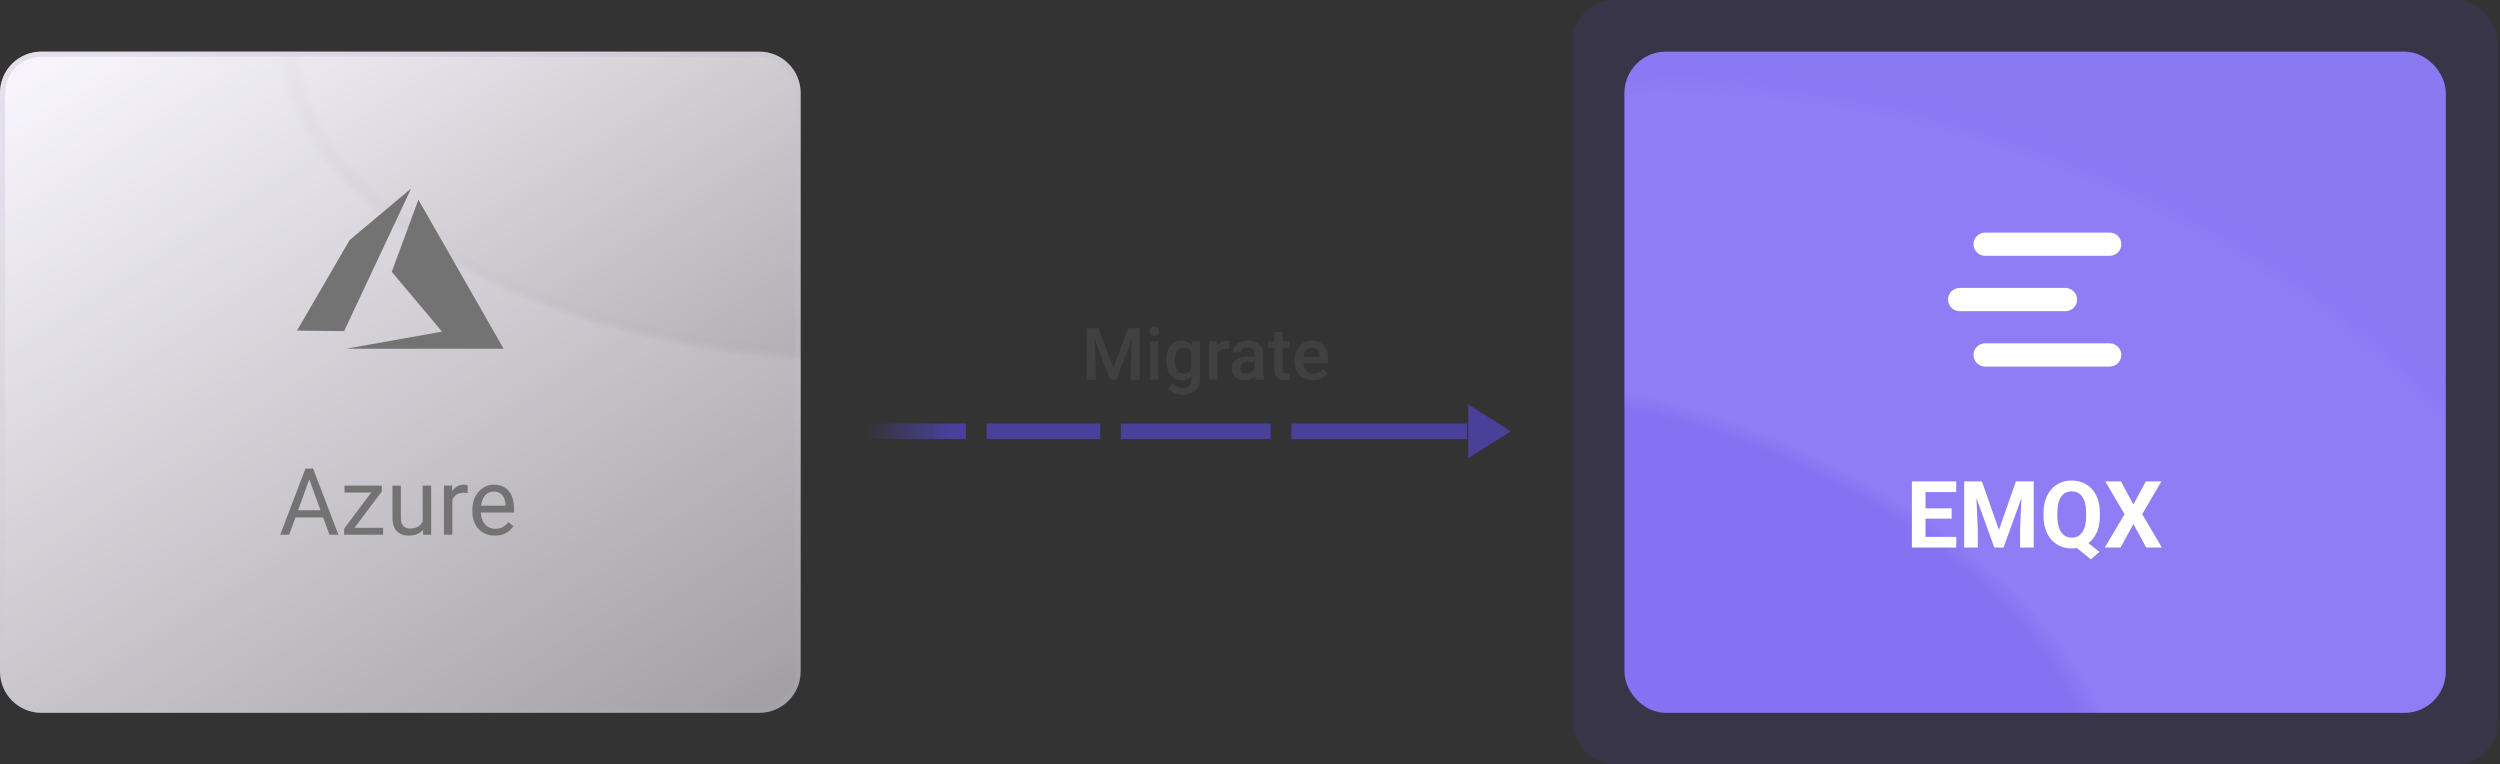 <svg width="484" height="148" viewBox="0 0 484 148" fill="none" xmlns="http://www.w3.org/2000/svg">
<rect x="0" y="0" width="484" height="148" fill="#333333" stroke="none"/>
<path d="M0 18C0 13.582 3.582 10 8 10H147C151.418 10 155 13.582 155 18V130C155 134.418 151.418 138 147 138H8C3.582 138 0 134.418 0 130V18Z" fill="url(#paint0_linear_6178_43251)"/>
<path d="M0 18C0 13.582 3.582 10 8 10H147C151.418 10 155 13.582 155 18V130C155 134.418 151.418 138 147 138H8C3.582 138 0 134.418 0 130V18Z" fill="url(#paint1_radial_6178_43251)" fill-opacity="0.3"/>
<path d="M8 10.5H147C151.142 10.5 154.5 13.858 154.5 18V130C154.5 134.142 151.142 137.5 147 137.5H8C3.858 137.5 0.5 134.142 0.5 130V18C0.5 13.858 3.858 10.5 8 10.5Z" stroke="url(#paint2_linear_6178_43251)" stroke-opacity="0.4"/>
<path fill-rule="evenodd" clip-rule="evenodd" d="M66.621 64.102L79.601 36.482V36.48L67.68 46.482L57.5 64.003L66.621 64.102ZM97.5 67.52L81.001 38.66L75.843 52.621L85.583 64.201L66.982 67.52H97.5Z" fill="#737373"/>
<path d="M60.223 91.857L55.986 103.52H54.255L59.133 90.723H60.249L60.223 91.857ZM63.773 103.52L59.528 91.857L59.502 90.723H60.618L65.514 103.52H63.773ZM63.554 98.783V100.171H56.364V98.783H63.554ZM74.171 102.184V103.52H67.254V102.184H74.171ZM73.916 95.162L67.623 103.52H66.63V102.325L72.879 94.01H73.916V95.162ZM73.195 94.01V95.355H66.7V94.01H73.195ZM81.835 101.323V94.01H83.47V103.52H81.914L81.835 101.323ZM82.143 99.319L82.819 99.301C82.819 99.934 82.752 100.52 82.617 101.059C82.488 101.592 82.277 102.055 81.984 102.448C81.691 102.84 81.308 103.148 80.833 103.371C80.358 103.587 79.781 103.696 79.102 103.696C78.639 103.696 78.214 103.628 77.827 103.494C77.446 103.359 77.118 103.151 76.843 102.87C76.567 102.588 76.353 102.222 76.201 101.771C76.055 101.32 75.981 100.778 75.981 100.145V94.01H77.607V100.163C77.607 100.59 77.654 100.945 77.748 101.226C77.848 101.501 77.98 101.721 78.144 101.885C78.314 102.043 78.501 102.155 78.706 102.219C78.917 102.284 79.134 102.316 79.356 102.316C80.048 102.316 80.596 102.184 81 101.92C81.404 101.651 81.694 101.29 81.87 100.839C82.052 100.382 82.143 99.875 82.143 99.319ZM87.574 95.504V103.52H85.948V94.01H87.53L87.574 95.504ZM90.545 93.957L90.536 95.469C90.401 95.44 90.272 95.422 90.149 95.416C90.032 95.405 89.897 95.399 89.745 95.399C89.37 95.399 89.039 95.457 88.752 95.575C88.465 95.692 88.222 95.856 88.022 96.067C87.823 96.278 87.665 96.53 87.548 96.823C87.436 97.11 87.363 97.426 87.328 97.772L86.871 98.036C86.871 97.461 86.927 96.922 87.038 96.418C87.155 95.915 87.334 95.469 87.574 95.082C87.814 94.69 88.119 94.385 88.488 94.168C88.863 93.946 89.309 93.834 89.824 93.834C89.941 93.834 90.076 93.849 90.228 93.878C90.381 93.902 90.486 93.928 90.545 93.957ZM95.818 103.696C95.156 103.696 94.556 103.584 94.017 103.362C93.483 103.133 93.023 102.814 92.637 102.404C92.256 101.994 91.963 101.507 91.758 100.945C91.553 100.382 91.45 99.767 91.45 99.099V98.73C91.45 97.957 91.564 97.268 91.793 96.665C92.022 96.055 92.332 95.54 92.725 95.118C93.117 94.696 93.562 94.376 94.061 94.16C94.559 93.943 95.074 93.834 95.607 93.834C96.287 93.834 96.873 93.952 97.365 94.186C97.863 94.42 98.27 94.749 98.587 95.17C98.903 95.586 99.138 96.079 99.29 96.647C99.442 97.209 99.519 97.825 99.519 98.493V99.222H92.417V97.895H97.893V97.772C97.869 97.35 97.781 96.94 97.629 96.541C97.482 96.143 97.248 95.815 96.926 95.557C96.603 95.299 96.164 95.17 95.607 95.17C95.238 95.17 94.898 95.249 94.588 95.408C94.277 95.56 94.011 95.788 93.788 96.093C93.565 96.398 93.393 96.77 93.269 97.209C93.147 97.649 93.085 98.156 93.085 98.73V99.099C93.085 99.55 93.147 99.975 93.269 100.373C93.398 100.766 93.583 101.112 93.823 101.411C94.069 101.709 94.365 101.944 94.711 102.114C95.062 102.284 95.461 102.369 95.906 102.369C96.481 102.369 96.967 102.251 97.365 102.017C97.764 101.783 98.112 101.469 98.411 101.077L99.395 101.859C99.19 102.169 98.93 102.465 98.613 102.747C98.297 103.028 97.907 103.256 97.444 103.432C96.987 103.608 96.445 103.696 95.818 103.696Z" fill="#737373"/>
<path d="M211.119 63.547H212.65L215.528 71.224L218.399 63.547H219.931L216.13 73.5H214.913L211.119 63.547ZM210.422 63.547H211.878L212.131 70.191V73.5H210.422V63.547ZM219.172 63.547H220.635V73.5H218.919V70.191L219.172 63.547ZM224.271 66.103V73.5H222.617V66.103H224.271ZM222.508 64.162C222.508 63.911 222.59 63.704 222.754 63.54C222.923 63.371 223.155 63.287 223.451 63.287C223.743 63.287 223.973 63.371 224.142 63.54C224.31 63.704 224.395 63.911 224.395 64.162C224.395 64.408 224.31 64.613 224.142 64.777C223.973 64.941 223.743 65.023 223.451 65.023C223.155 65.023 222.923 64.941 222.754 64.777C222.59 64.613 222.508 64.408 222.508 64.162ZM230.813 66.103H232.311V73.295C232.311 73.96 232.169 74.525 231.887 74.99C231.604 75.455 231.21 75.808 230.704 76.05C230.198 76.296 229.613 76.419 228.947 76.419C228.665 76.419 228.35 76.378 228.004 76.296C227.662 76.214 227.329 76.082 227.006 75.899C226.687 75.722 226.42 75.487 226.206 75.195L226.979 74.225C227.243 74.539 227.535 74.769 227.854 74.915C228.173 75.061 228.507 75.134 228.858 75.134C229.237 75.134 229.558 75.063 229.822 74.922C230.091 74.785 230.299 74.582 230.444 74.314C230.59 74.045 230.663 73.716 230.663 73.329V67.778L230.813 66.103ZM225.789 69.884V69.74C225.789 69.18 225.857 68.669 225.994 68.209C226.131 67.744 226.327 67.345 226.582 67.013C226.837 66.675 227.147 66.418 227.512 66.24C227.876 66.058 228.289 65.967 228.749 65.967C229.228 65.967 229.635 66.053 229.973 66.227C230.314 66.4 230.599 66.648 230.827 66.972C231.055 67.291 231.233 67.674 231.36 68.12C231.493 68.562 231.59 69.054 231.654 69.597V70.055C231.595 70.583 231.495 71.066 231.354 71.504C231.212 71.941 231.025 72.32 230.793 72.639C230.561 72.958 230.273 73.204 229.932 73.377C229.594 73.55 229.196 73.637 228.735 73.637C228.284 73.637 227.876 73.543 227.512 73.356C227.152 73.17 226.842 72.908 226.582 72.57C226.327 72.233 226.131 71.837 225.994 71.381C225.857 70.921 225.789 70.421 225.789 69.884ZM227.437 69.74V69.884C227.437 70.221 227.468 70.535 227.532 70.827C227.601 71.119 227.703 71.376 227.84 71.6C227.981 71.818 228.159 71.992 228.373 72.119C228.592 72.242 228.849 72.304 229.146 72.304C229.533 72.304 229.85 72.222 230.096 72.058C230.346 71.894 230.538 71.672 230.67 71.394C230.807 71.112 230.902 70.797 230.957 70.451V69.214C230.93 68.945 230.873 68.694 230.786 68.462C230.704 68.23 230.592 68.027 230.451 67.853C230.31 67.676 230.132 67.539 229.918 67.443C229.704 67.343 229.451 67.293 229.159 67.293C228.863 67.293 228.605 67.357 228.387 67.484C228.168 67.612 227.988 67.787 227.847 68.011C227.71 68.234 227.607 68.494 227.539 68.79C227.471 69.086 227.437 69.403 227.437 69.74ZM235.674 67.512V73.5H234.026V66.103H235.599L235.674 67.512ZM237.937 66.056L237.923 67.587C237.823 67.569 237.713 67.555 237.595 67.546C237.481 67.537 237.367 67.532 237.253 67.532C236.97 67.532 236.722 67.573 236.508 67.655C236.294 67.733 236.114 67.847 235.968 67.997C235.826 68.143 235.717 68.321 235.64 68.53C235.562 68.74 235.517 68.975 235.503 69.234L235.127 69.262C235.127 68.797 235.173 68.366 235.264 67.97C235.355 67.573 235.492 67.225 235.674 66.924C235.861 66.623 236.093 66.388 236.371 66.22C236.654 66.051 236.979 65.967 237.349 65.967C237.449 65.967 237.556 65.976 237.67 65.994C237.788 66.012 237.877 66.033 237.937 66.056ZM242.893 72.017V68.489C242.893 68.225 242.845 67.997 242.749 67.806C242.653 67.614 242.507 67.466 242.312 67.361C242.12 67.257 241.879 67.204 241.587 67.204C241.318 67.204 241.086 67.25 240.89 67.341C240.694 67.432 240.541 67.555 240.432 67.71C240.322 67.865 240.268 68.04 240.268 68.236H238.627C238.627 67.945 238.698 67.662 238.839 67.389C238.98 67.115 239.185 66.871 239.454 66.657C239.723 66.443 240.044 66.274 240.418 66.151C240.792 66.028 241.211 65.967 241.676 65.967C242.232 65.967 242.724 66.06 243.152 66.247C243.585 66.434 243.925 66.716 244.171 67.095C244.422 67.468 244.547 67.938 244.547 68.503V71.791C244.547 72.128 244.57 72.431 244.615 72.7C244.665 72.965 244.736 73.195 244.827 73.391V73.5H243.139C243.061 73.322 243 73.097 242.954 72.823C242.913 72.545 242.893 72.276 242.893 72.017ZM243.132 69.002L243.146 70.02H241.963C241.658 70.02 241.389 70.05 241.156 70.109C240.924 70.164 240.73 70.246 240.575 70.356C240.42 70.465 240.304 70.597 240.227 70.752C240.149 70.907 240.11 71.082 240.11 71.278C240.11 71.474 240.156 71.654 240.247 71.818C240.338 71.978 240.47 72.103 240.644 72.194C240.821 72.285 241.035 72.331 241.286 72.331C241.623 72.331 241.917 72.263 242.168 72.126C242.423 71.985 242.624 71.814 242.77 71.613C242.915 71.408 242.993 71.215 243.002 71.032L243.535 71.764C243.48 71.951 243.387 72.151 243.255 72.365C243.123 72.579 242.95 72.784 242.735 72.981C242.526 73.172 242.273 73.329 241.977 73.452C241.685 73.575 241.348 73.637 240.965 73.637C240.482 73.637 240.051 73.541 239.673 73.35C239.295 73.154 238.998 72.892 238.784 72.564C238.57 72.231 238.463 71.855 238.463 71.436C238.463 71.044 238.536 70.697 238.682 70.397C238.832 70.091 239.051 69.836 239.338 69.631C239.63 69.426 239.985 69.271 240.404 69.166C240.824 69.057 241.302 69.002 241.84 69.002H243.132ZM249.66 66.103V67.307H245.49V66.103H249.66ZM246.693 64.292H248.341V71.456C248.341 71.684 248.373 71.859 248.437 71.982C248.505 72.101 248.598 72.181 248.717 72.222C248.835 72.263 248.974 72.283 249.134 72.283C249.248 72.283 249.357 72.276 249.462 72.263C249.567 72.249 249.651 72.235 249.715 72.222L249.722 73.48C249.585 73.52 249.425 73.557 249.243 73.589C249.065 73.621 248.86 73.637 248.628 73.637C248.25 73.637 247.915 73.571 247.623 73.439C247.331 73.302 247.104 73.081 246.939 72.775C246.775 72.47 246.693 72.064 246.693 71.559V64.292ZM254.192 73.637C253.646 73.637 253.151 73.548 252.709 73.37C252.271 73.188 251.898 72.935 251.588 72.611C251.283 72.288 251.048 71.907 250.884 71.47C250.72 71.032 250.638 70.561 250.638 70.055V69.781C250.638 69.203 250.722 68.678 250.891 68.209C251.059 67.74 251.294 67.338 251.595 67.006C251.896 66.669 252.251 66.411 252.661 66.233C253.071 66.056 253.516 65.967 253.994 65.967C254.523 65.967 254.985 66.056 255.382 66.233C255.778 66.411 256.106 66.662 256.366 66.985C256.631 67.304 256.826 67.685 256.954 68.127C257.086 68.569 257.152 69.057 257.152 69.59V70.294H251.438V69.111H255.525V68.981C255.516 68.685 255.457 68.407 255.348 68.147C255.243 67.888 255.081 67.678 254.862 67.519C254.644 67.359 254.352 67.279 253.987 67.279C253.714 67.279 253.47 67.338 253.256 67.457C253.046 67.571 252.871 67.737 252.729 67.956C252.588 68.175 252.479 68.439 252.401 68.749C252.328 69.054 252.292 69.398 252.292 69.781V70.055C252.292 70.378 252.335 70.679 252.422 70.957C252.513 71.231 252.645 71.47 252.818 71.675C252.992 71.88 253.201 72.042 253.447 72.16C253.693 72.274 253.974 72.331 254.288 72.331C254.685 72.331 255.038 72.251 255.348 72.092C255.658 71.932 255.926 71.707 256.154 71.415L257.022 72.256C256.863 72.488 256.656 72.712 256.4 72.926C256.145 73.135 255.833 73.306 255.464 73.439C255.099 73.571 254.675 73.637 254.192 73.637Z" fill="#404040"/>
<path opacity="0.5" d="M292.5 83.5L284.25 88.696L284.25 78.304L292.5 83.5Z" fill="#5E4EFF"/>
<path d="M167 83.5H187" stroke="url(#paint3_linear_6178_43251)" stroke-width="3"/>
<path d="M191 83.5H213" stroke="#5E4EFF" stroke-opacity="0.5" stroke-width="3"/>
<path d="M217 83.5H246" stroke="#5E4EFF" stroke-opacity="0.5" stroke-width="3"/>
<path d="M250 83.5H284" stroke="#5E4EFF" stroke-opacity="0.5" stroke-width="3"/>
<rect x="304.5" width="179" height="148" rx="8" fill="#5E4EFF" fill-opacity="0.1"/>
<rect x="316.5" y="12" width="155" height="124" rx="6" fill="#7F6EEF"/>
<rect x="316.5" y="12" width="155" height="124" rx="6" fill="url(#paint4_radial_6178_43251)" fill-opacity="0.2"/>
<rect x="316.5" y="12" width="155" height="124" rx="6" fill="url(#paint5_radial_6178_43251)" fill-opacity="0.2"/>
<rect x="316.5" y="12" width="155" height="124" rx="6" stroke="#7F6EEF" stroke-width="4"/>
<rect x="316.5" y="12" width="155" height="124" rx="6" stroke="url(#paint6_radial_6178_43251)" stroke-opacity="0.2" stroke-width="4"/>
<rect x="316.5" y="12" width="155" height="124" rx="6" stroke="url(#paint7_radial_6178_43251)" stroke-opacity="0.2" stroke-width="4"/>
<path fill-rule="evenodd" clip-rule="evenodd" d="M408.434 45.027H384.427V45.032C384.394 45.031 384.361 45.027 384.328 45.027C383.081 45.027 382.071 46.035 382.071 47.278C382.071 48.521 383.081 49.529 384.328 49.529C384.361 49.529 384.394 49.526 384.427 49.524V49.529H408.434C409.68 49.529 410.691 48.521 410.691 47.278C410.691 46.035 409.68 45.027 408.434 45.027Z" fill="white"/>
<path fill-rule="evenodd" clip-rule="evenodd" d="M408.434 66.471H384.427V66.476C384.394 66.474 384.361 66.471 384.328 66.471C383.081 66.471 382.071 67.479 382.071 68.722C382.071 69.965 383.081 70.973 384.328 70.973C384.361 70.973 384.394 70.969 384.427 70.968V70.973H408.434C409.68 70.973 410.691 69.965 410.691 68.722C410.691 67.479 409.68 66.471 408.434 66.471Z" fill="white"/>
<path fill-rule="evenodd" clip-rule="evenodd" d="M402.127 58C402.127 56.826 401.225 55.864 400.076 55.759V55.749H379.492V55.754C379.458 55.753 379.426 55.749 379.392 55.749C378.146 55.749 377.135 56.757 377.135 58C377.135 59.243 378.146 60.251 379.392 60.251C379.426 60.251 379.458 60.247 379.492 60.246V60.251H400.076V60.241C401.225 60.137 402.127 59.174 402.127 58Z" fill="white"/>
<path d="M378.729 103.943V106H371.918V103.943H378.729ZM372.779 93.203V106H370.143V93.203H372.779ZM377.842 98.415V100.419H371.918V98.415H377.842ZM378.721 93.203V95.269H371.918V93.203H378.721ZM381.472 93.203H383.704L386.991 102.599L390.278 93.203H392.511L387.888 106H386.095L381.472 93.203ZM380.268 93.203H382.491L382.896 102.361V106H380.268V93.203ZM391.491 93.203H393.724V106H391.087V102.361L391.491 93.203ZM402.987 104.102L406.45 106.844L404.789 108.285L401.379 105.543L402.987 104.102ZM406.538 99.303V99.909C406.538 100.882 406.406 101.755 406.143 102.528C405.885 103.302 405.513 103.961 405.026 104.506C404.54 105.045 403.966 105.458 403.304 105.745C402.642 106.032 401.906 106.176 401.098 106.176C400.295 106.176 399.56 106.032 398.892 105.745C398.224 105.458 397.646 105.045 397.16 104.506C396.674 103.961 396.296 103.302 396.026 102.528C395.763 101.755 395.631 100.882 395.631 99.909V99.303C395.631 98.324 395.763 97.451 396.026 96.684C396.296 95.91 396.671 95.251 397.151 94.706C397.632 94.161 398.206 93.745 398.874 93.458C399.542 93.171 400.277 93.027 401.08 93.027C401.889 93.027 402.624 93.171 403.286 93.458C403.954 93.745 404.531 94.161 405.018 94.706C405.504 95.251 405.879 95.91 406.143 96.684C406.406 97.451 406.538 98.324 406.538 99.303ZM403.875 99.909V99.285C403.875 98.606 403.811 98.008 403.682 97.492C403.559 96.977 403.377 96.543 403.137 96.191C402.902 95.84 402.612 95.576 402.267 95.4C401.921 95.219 401.525 95.128 401.08 95.128C400.635 95.128 400.239 95.219 399.894 95.4C399.548 95.576 399.258 95.84 399.023 96.191C398.789 96.543 398.61 96.977 398.487 97.492C398.364 98.008 398.303 98.606 398.303 99.285V99.909C398.303 100.583 398.364 101.181 398.487 101.702C398.61 102.218 398.789 102.654 399.023 103.012C399.264 103.363 399.557 103.63 399.902 103.812C400.254 103.993 400.652 104.084 401.098 104.084C401.543 104.084 401.936 103.993 402.275 103.812C402.621 103.63 402.911 103.363 403.146 103.012C403.386 102.654 403.567 102.218 403.69 101.702C403.813 101.181 403.875 100.583 403.875 99.909ZM410.616 93.203L413.024 97.668L415.433 93.203H418.447L414.729 99.549L418.544 106H415.503L413.024 101.447L410.546 106H407.487L411.311 99.549L407.584 93.203H410.616Z" fill="white"/>
<defs>
<linearGradient id="paint0_linear_6178_43251" x1="4.844" y1="16.095" x2="101.501" y2="164.08" gradientUnits="userSpaceOnUse">
<stop stop-color="#FAF8FF"/>
<stop offset="1" stop-color="#F8F4FA" stop-opacity="0.5"/>
</linearGradient>
<radialGradient id="paint1_radial_6178_43251" cx="0" cy="0" r="1" gradientTransform="matrix(71.445 -71.238 152.357 60.49 139.258 22.191)" gradientUnits="userSpaceOnUse">
<stop offset="0.48" stop-color="#8E8996" stop-opacity="0"/>
<stop offset="0.51" stop-color="#E7E4F0" stop-opacity="0.6"/>
</radialGradient>
<linearGradient id="paint2_linear_6178_43251" x1="77.5" y1="10" x2="77.5" y2="138" gradientUnits="userSpaceOnUse">
<stop stop-color="#C6C1D2"/>
<stop offset="1" stop-color="#C6C1D2" stop-opacity="0.1"/>
</linearGradient>
<linearGradient id="paint3_linear_6178_43251" x1="166.503" y1="83.995" x2="186.375" y2="84.07" gradientUnits="userSpaceOnUse">
<stop offset="0.048" stop-color="#5E4EFF" stop-opacity="0"/>
<stop offset="0.865" stop-color="#5E4EFF" stop-opacity="0.5"/>
</linearGradient>
<radialGradient id="paint4_radial_6178_43251" cx="0" cy="0" r="1" gradientTransform="matrix(-193.418 94.918 -202.227 -167.633 361.037 110.174)" gradientUnits="userSpaceOnUse">
<stop offset="0.48" stop-color="#9A81FF"/>
<stop offset="0.52" stop-color="#7453F6" stop-opacity="0"/>
</radialGradient>
<radialGradient id="paint5_radial_6178_43251" cx="0" cy="0" r="1" gradientTransform="matrix(-82.893 48.232 -128.442 -89.797 331.466 126.56)" gradientUnits="userSpaceOnUse">
<stop offset="0.48" stop-color="#B6ABFF" stop-opacity="0"/>
<stop offset="0.52" stop-color="#B6ABFF"/>
</radialGradient>
<radialGradient id="paint6_radial_6178_43251" cx="0" cy="0" r="1" gradientTransform="matrix(-193.418 94.918 -202.227 -167.633 361.037 110.174)" gradientUnits="userSpaceOnUse">
<stop offset="0.48" stop-color="#9A81FF"/>
<stop offset="0.52" stop-color="#7453F6" stop-opacity="0"/>
</radialGradient>
<radialGradient id="paint7_radial_6178_43251" cx="0" cy="0" r="1" gradientTransform="matrix(-82.893 48.232 -128.442 -89.797 331.466 126.56)" gradientUnits="userSpaceOnUse">
<stop offset="0.48" stop-color="#B6ABFF" stop-opacity="0"/>
<stop offset="0.52" stop-color="#B6ABFF"/>
</radialGradient>
</defs>
</svg>
